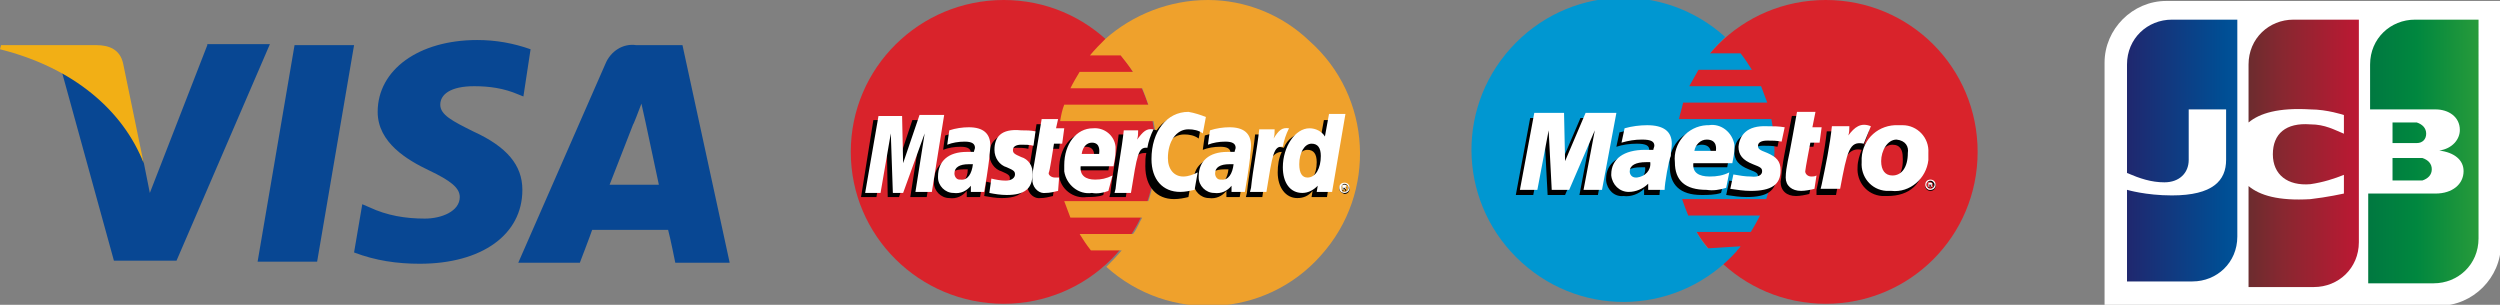 <?xml version="1.0" encoding="utf-8"?>
<!-- Generator: Adobe Illustrator 26.4.1, SVG Export Plug-In . SVG Version: 6.00 Build 0)  -->
<svg version="1.1" id="Layer_1" xmlns="http://www.w3.org/2000/svg" xmlns:xlink="http://www.w3.org/1999/xlink" x="0px" y="0px"
	 viewBox="0 0 243.6 29.7" style="enable-background:new 0 0 243.6 29.7;" xml:space="preserve">
<rect x="0" y="0" width="243.6" height="29.7" fill="#808080" stroke="none"/>
<style type="text/css">
	.st0{fill:#084793;}
	.st1{fill:#F2AF15;}
	.st2{fill:#D9232B;}
	.st3{fill:#0097D1;}
	.st4{fill:#010101;}
	.st5{fill:#FFFFFF;}
	.st6{fill:#EFA12C;}
	.st7{fill:url(#path6338_00000119827572773488441090000014382263070448066458_);}
	.st8{fill:url(#path6349_00000117667847595999199570000017598814192669948069_);}
	.st9{fill:url(#path6360_00000180341612815870066280000013749557903791865514_);}
	.st10{fill:url(#path6371_00000040533023810366308980000017138670569558475172_);}
	.st11{fill:url(#path6384_00000134239314272160561200000006160205456192163715_);}
</style>
<g id="Layer_2_00000006670071774599313500000016793311932672279463_">
	<g id="Layer_1-2">
		<path class="st0" d="M25.1,25.5l3.6-21.1h5.8l-3.6,21.1H25.1z M51.7,4.8c-1.7-0.6-3.4-0.9-5.2-0.9c-5.7,0-9.7,2.9-9.7,7
			c0,3,2.9,4.7,5,5.7s3,1.7,3,2.6c0,1.4-1.8,2.1-3.4,2.1c-1.9,0-3.7-0.3-5.4-1.1l-0.7-0.3l-0.8,4.7c2.1,0.8,4.2,1.1,6.4,1.1
			c6,0,10-2.8,10-7.2c0-2.4-1.5-4.2-4.8-5.7c-2-1-3.2-1.6-3.2-2.6s1-1.8,3.3-1.8c1.5,0,2.9,0.2,4.3,0.8l0.5,0.2L51.7,4.8 M66.5,4.4
			H62c-1.3-0.2-2.5,0.6-3,1.8l-8.5,19.4h6c0,0,1-2.6,1.2-3.2h7.4c0.2,0.7,0.7,3.2,0.7,3.2h5.3L66.5,4.4L66.5,4.4z M59.4,18l2.3-5.9
			c0,0.1,0.5-1.2,0.8-2l0.4,1.8l1.3,6.1H59.4z M20.2,4.4l-5.6,14.4L14,15.8c-1-3.4-4.3-7-8-8.9l5.1,18.5h6.1l9.1-21.1H20.2"/>
		<path class="st1" d="M9.4,4.4H0.1L0,4.8c7.2,1.8,12,6,14,11.1l-2-9.7C11.7,4.8,10.6,4.4,9.4,4.4"/>
		<path class="st2" d="M192.7,14.8c0,8.2-6.6,14.8-14.8,14.8s-14.8-6.6-14.8-14.8S169.7,0,177.9,0C186.1,0,192.7,6.6,192.7,14.8
			C192.7,14.8,192.7,14.8,192.7,14.8"/>
		<path class="st3" d="M166.4,24.2c-0.4-0.5-0.8-1-1.1-1.6h5.3c0.3-0.5,0.6-1,0.9-1.6h-7c-0.2-0.5-0.4-1-0.6-1.6h8.2
			c0.5-1.5,0.8-3.1,0.8-4.7c0-1.1-0.1-2.1-0.3-3.1h-9c0.1-0.5,0.3-1.1,0.4-1.6h8.2c-0.2-0.5-0.4-1.1-0.6-1.6h-7
			c0.3-0.5,0.6-1.1,0.9-1.6h5.2c-0.3-0.5-0.7-1.1-1.1-1.6h-3c0.5-0.6,1-1.1,1.5-1.6c-6.1-5.5-15.4-5-20.9,1.1
			c-5.5,6.1-5,15.4,1.1,20.9c6.1,5.5,15.4,5,20.9-1.1c0.1-0.2,0.3-0.3,0.4-0.5L166.4,24.2"/>
		<path class="st4" d="M187.6,18.1c0-0.3,0.2-0.5,0.5-0.5c0.3,0,0.5,0.2,0.5,0.5s-0.2,0.5-0.5,0.5l0,0
			C187.8,18.6,187.6,18.4,187.6,18.1z M188,18.5c0.2,0,0.4-0.2,0.4-0.4c0,0,0,0,0,0l0,0c0-0.2-0.2-0.4-0.4-0.4l0,0
			c-0.2,0-0.4,0.2-0.4,0.3c0,0,0,0,0,0l0,0C187.7,18.3,187.8,18.5,188,18.5C188,18.5,188,18.5,188,18.5z M188,18.3h-0.1v-0.4h0.2
			c0,0,0.1,0,0.1,0c0.1,0,0.1,0.1,0,0.2c0,0,0,0,0,0l0.1,0.2h-0.1l-0.1-0.2H188L188,18.3L188,18.3z M188,18.1h0.1l0,0l0,0H188l0,0.1
			L188,18.1z M167.7,18.8c-0.6,0.2-1.3,0.2-1.9,0.2c-2.1,0-3.1-1-3.1-2.8c-0.2-1.8,1.2-3.5,3.1-3.6c0.1,0,0.1,0,0.2,0
			c1.2-0.2,2.3,0.7,2.5,1.9c0,0.1,0,0.2,0,0.3c0,0.5-0.1,1-0.2,1.5h-3.7c-0.1,0.9,0.5,1.3,1.6,1.3c0.7,0,1.3-0.1,1.9-0.4L167.7,18.8
			z M166.7,15.2c0-0.1,0.2-1.1-0.9-1.1c-0.6,0-1,0.4-1.2,1.1H166.7z M169,14.8c0,0.8,0.4,1.3,1.4,1.7c0.8,0.3,0.9,0.4,0.9,0.7
			s-0.3,0.6-1.1,0.6c-0.6,0-1.1-0.1-1.7-0.2l-0.3,1.4c0.7,0.1,1.3,0.2,2,0.2c2,0,2.9-0.6,2.9-2.1c0-0.8-0.4-1.3-1.3-1.7
			c-0.8-0.3-0.9-0.4-0.9-0.7s0.3-0.5,0.9-0.5c0.5,0,0.9,0,1.4,0.1l0.3-1.4c-0.5-0.1-1.1-0.1-1.6-0.1C169.7,12.7,169,13.7,169,14.8
			 M161.7,19h-1.5v-0.6c-0.5,0.5-1.3,0.8-2,0.7c-0.9,0.1-1.6-0.6-1.7-1.5c0-0.1,0-0.1,0-0.2c0-1.5,1.2-2.4,3.3-2.4
			c0.3,0,0.5,0,0.8,0c0-0.1,0.1-0.3,0.1-0.4c0-0.4-0.3-0.6-1.2-0.6c-0.7,0-1.4,0.1-2,0.3l0.3-1.4c0.7-0.2,1.5-0.3,2.2-0.3
			c1.6,0,2.4,0.6,2.4,1.8c0,0.4-0.1,0.8-0.1,1.2C162.2,16.1,161.7,18.4,161.7,19z M160.3,16.3c-0.1,0-0.3,0-0.4,0
			c-1,0-1.6,0.3-1.6,0.9c0,0.3,0.3,0.6,0.6,0.6c0,0,0,0,0.1,0C159.8,17.8,160.4,17.1,160.3,16.3C160.3,16.3,160.3,16.3,160.3,16.3
			L160.3,16.3z M176.3,18.9c-0.4,0.1-0.9,0.2-1.3,0.2c-0.9,0-1.5-0.5-1.5-1.4c0.1-0.5,0.1-1.1,0.2-1.6c0-0.3,0.9-4.8,0.9-4.8h1.8
			l-0.3,1.5h0.9l-0.3,1.5H176c0,0-0.5,2.6-0.5,2.8s0.2,0.5,0.6,0.5c0.2,0,0.3,0,0.5-0.1L176.3,18.9 M184.6,12.7
			c-1.2-0.1-2.3,0.5-3,1.5l0.5-1.4c-1-0.4-1.6,0.1-2.2,0.9c0,0-0.1,0.1-0.2,0.2v-1.1H178c-0.2,1.9-0.6,3.8-1,5.7V19h1.9
			c0.2-1,0.3-1.8,0.5-2.4c0.4-1.7,1.1-2.2,2-2c-0.2,0.5-0.4,1.1-0.4,1.7c-0.1,1.4,0.9,2.7,2.4,2.8c0.2,0,0.4,0,0.5,0
			c2.1,0,3.6-1.1,3.6-3.7c0.1-1.5-1.1-2.7-2.5-2.7C184.8,12.7,184.7,12.7,184.6,12.7L184.6,12.7z M184,17.6c-0.6,0-1.1-0.5-1.1-1.4
			c0-1,0.6-2.1,1.5-2.1c0.8,0,1,0.6,1,1.2C185.5,16.8,184.9,17.6,184,17.6L184,17.6z M155.7,19h-1.8l1.1-5.8l-2.5,5.8h-1.7l-0.3-5.7
			l-1.1,5.7h-1.7l1.4-7.5h2.9l0.2,4.2l1.8-4.2h3.1L155.7,19"/>
		<path class="st5" d="M187.6,18c0-0.3,0.2-0.5,0.5-0.5c0.3,0,0.5,0.2,0.5,0.5c0,0.3-0.2,0.5-0.5,0.5
			C187.8,18.5,187.6,18.3,187.6,18L187.6,18L187.6,18z M188.1,18.4c0.2,0,0.4-0.2,0.4-0.4c0-0.2-0.2-0.4-0.4-0.4
			c-0.2,0-0.4,0.2-0.4,0.4c0,0,0,0,0,0C187.7,18.2,187.9,18.4,188.1,18.4C188.1,18.4,188.1,18.4,188.1,18.4L188.1,18.4z M188,18.2
			h-0.1v-0.4h0.2c0,0,0.1,0,0.1,0c0,0,0.1,0.1,0.1,0.1c0,0,0,0.1-0.1,0.1l0.1,0.2h-0.1l-0.1-0.2H188L188,18.2L188,18.2z M188,18h0.1
			c0,0,0,0,0,0s0,0,0,0S188.1,17.9,188,18L188,18L188,18L188,18z M168.2,18.3c-0.6,0.2-1.3,0.3-1.9,0.2c-2.1,0-3.1-0.9-3.1-2.7
			c-0.2-1.8,1.2-3.5,3.1-3.6c0.1,0,0.1,0,0.2,0c1.2-0.2,2.3,0.7,2.5,1.9c0,0.1,0,0.2,0,0.3c0,0.5-0.1,1-0.2,1.5H165
			c-0.1,0.9,0.5,1.3,1.6,1.3c0.7,0,1.3-0.1,1.9-0.4L168.2,18.3L168.2,18.3z M167.2,14.7c0-0.1,0.2-1.1-0.9-1.1
			c-0.6,0-1.1,0.5-1.2,1.1H167.2z M169.4,14.3c0,0.8,0.4,1.3,1.4,1.7c0.8,0.3,0.9,0.4,0.9,0.7s-0.3,0.6-1.1,0.5
			c-0.6,0-1.1-0.1-1.7-0.2l-0.3,1.4c0.7,0.1,1.3,0.2,2,0.2c2,0,2.9-0.6,2.9-2c0-0.9-0.4-1.3-1.3-1.7c-0.8-0.3-0.9-0.4-0.9-0.7
			s0.3-0.5,0.9-0.5c0.5,0,0.9,0,1.4,0.1l0.3-1.4c-0.6-0.1-1.1-0.1-1.7-0.1C170.2,12.2,169.5,13.2,169.4,14.3 M162.2,18.5h-1.6v-0.6
			c-0.5,0.5-1.2,0.8-1.9,0.8c-0.9,0-1.6-0.7-1.7-1.6c0,0,0-0.1,0-0.1c0-1.5,1.2-2.4,3.3-2.4c0.2,0,0.5,0,0.8,0
			c0-0.1,0.1-0.3,0.1-0.4c0-0.4-0.3-0.6-1.2-0.6c-0.7,0-1.3,0.1-2,0.3l0.3-1.4c0.7-0.2,1.5-0.3,2.2-0.3c1.6,0,2.4,0.6,2.4,1.8
			c0,0.4-0.1,0.8-0.1,1.2C162.6,15.6,162.2,17.9,162.2,18.5L162.2,18.5z M160.8,15.8h-0.4c-1,0-1.6,0.3-1.6,0.9
			c0,0.3,0.2,0.6,0.6,0.6c0,0,0.1,0,0.1,0C160.3,17.2,160.9,16.6,160.8,15.8L160.8,15.8z M176.8,18.4c-0.4,0.1-0.9,0.2-1.3,0.2
			c-0.9,0-1.5-0.5-1.5-1.3c0-0.5,0.1-1.1,0.2-1.6c0.1-0.3,0.9-4.8,0.9-4.8h1.8l-0.3,1.5h0.9l-0.2,1.5h-0.9c0,0-0.5,2.6-0.5,2.8
			s0.2,0.5,0.6,0.5c0.2,0,0.3,0,0.5-0.1L176.8,18.4 M185.9,14.9c0,1.4-0.6,2.2-1.5,2.2c-0.7,0-1.1-0.5-1.1-1.4c0-1,0.6-2.1,1.5-2.1
			C185.7,13.7,186,14.3,185.9,14.9L185.9,14.9z M187.9,14.9c0.1-1.5-1.1-2.7-2.5-2.7c-0.1,0-0.2,0-0.4,0c-1.9-0.1-3.5,1.3-3.6,3.2
			c0,0.1,0,0.3,0,0.4c-0.1,1.4,0.9,2.7,2.4,2.8c0.2,0,0.4,0,0.5,0c1.8,0.2,3.4-1.2,3.6-3c0-0.2,0-0.4,0-0.6L187.9,14.9z M178.5,12.3
			c-0.2,1.9-0.6,3.8-1,5.7l-0.1,0.4h1.9c0.7-3.7,0.9-4.7,2.3-4.4l0.7-1.7c-1-0.4-1.6,0.1-2.2,0.9c0.1-0.3,0.1-0.6,0.1-0.9
			L178.5,12.3 M156.1,18.5h-1.8l1.1-5.8l-2.5,5.8h-1.7l-0.3-5.8l-1.1,5.8h-1.7l1.4-7.5h2.9l0.1,4.7l2-4.7h3L156.1,18.5"/>
		<path class="st2" d="M112.6,14.8c0,8.2-6.6,14.8-14.8,14.8S82.9,23,82.9,14.8S89.6,0,97.8,0c0,0,0,0,0,0
			C106,0,112.6,6.6,112.6,14.8C112.6,14.8,112.6,14.8,112.6,14.8"/>
		<path class="st6" d="M117.7,0c-3.7,0-7.3,1.4-10,3.8c-0.5,0.5-1,1-1.5,1.6h3c0.4,0.5,0.8,1,1.2,1.6h-5.2c-0.3,0.5-0.6,1-0.9,1.6h7
			c0.2,0.5,0.4,1,0.6,1.6h-8.2c-0.2,0.5-0.3,1-0.4,1.6h9.1c0.2,1,0.3,2.1,0.3,3.1c0,1.6-0.3,3.2-0.8,4.7h-8.2
			c0.2,0.5,0.4,1.1,0.6,1.6h7c-0.3,0.5-0.5,1.1-0.9,1.6h-5.2c0.3,0.5,0.7,1.1,1.1,1.6h3c-0.5,0.6-1,1.1-1.5,1.6
			c6.1,5.5,15.5,5,20.9-1.1c5.5-6.1,5-15.5-1.1-20.9C124.9,1.4,121.3,0,117.7,0"/>
		<path class="st4" d="M130.5,18.4c0-0.3,0.2-0.5,0.5-0.5c0.3,0,0.5,0.2,0.5,0.5c0,0,0,0,0,0c0,0.3-0.2,0.5-0.5,0.5
			C130.7,18.8,130.5,18.6,130.5,18.4z M131,18.7c0.2,0,0.4-0.2,0.4-0.4S131.2,18,131,18c0,0,0,0,0,0l0,0c-0.2,0-0.4,0.2-0.4,0.4
			c0,0,0,0,0,0l0,0C130.6,18.6,130.8,18.7,131,18.7C131,18.7,131,18.7,131,18.7z M130.9,18.6h-0.1v-0.4h0.2c0,0,0.1,0,0.1,0
			c0,0,0.1,0.1,0.1,0.1c0,0,0,0.1-0.1,0.1l0.1,0.2h-0.1l-0.1-0.2h-0.1L130.9,18.6z M130.9,18.3h0.1l0,0l0,0H130.9v0.1V18.3z
			 M94.3,16.5c-0.1,0-0.2,0-0.4,0c-0.9,0-1.4,0.3-1.4,0.9c0,0.3,0.2,0.6,0.5,0.6c0,0,0.1,0,0.1,0C93.8,18,94.3,17.4,94.3,16.5
			L94.3,16.5z M95.5,19.2h-1.3v-0.6c-0.4,0.5-1,0.8-1.7,0.7c-0.8,0-1.5-0.7-1.5-1.5c0,0,0-0.1,0-0.1c0-1.5,1-2.4,2.8-2.4
			c0.2,0,0.4,0,0.7,0c0-0.1,0.1-0.3,0.1-0.4c0-0.4-0.3-0.6-1-0.6c-0.6,0-1.2,0.1-1.7,0.3c0-0.1,0.2-1.4,0.2-1.4
			c0.6-0.2,1.3-0.3,1.9-0.3c1.4,0,2.1,0.6,2.1,1.8c0,0.4-0.1,0.8-0.1,1.2C95.9,16.8,95.6,18.7,95.5,19.2L95.5,19.2z M90.3,19.2h-1.6
			l0.9-5.8l-2,5.8h-1.1l-0.1-5.8l-1,5.8h-1.5l1.2-7.5h2.3l0.1,4.2l1.4-4.2h2.6L90.3,19.2 M119.7,16.5c-0.1,0-0.2,0-0.4,0
			c-0.9,0-1.4,0.3-1.4,0.9c0,0.3,0.2,0.6,0.5,0.6c0,0,0.1,0,0.1,0C119.2,18,119.6,17.4,119.7,16.5L119.7,16.5z M120.8,19.2h-1.3
			v-0.6c-0.4,0.5-1,0.8-1.7,0.7c-0.8,0-1.5-0.7-1.5-1.5c0-0.1,0-0.1,0-0.1c0-1.5,1-2.4,2.8-2.4c0.2,0,0.4,0,0.7,0
			c0-0.1,0.1-0.3,0.1-0.4c0-0.4-0.3-0.6-1-0.6c-0.6,0-1.2,0.1-1.7,0.3c0-0.1,0.2-1.4,0.2-1.4c0.6-0.2,1.3-0.3,1.9-0.3
			c1.4,0,2.1,0.6,2.1,1.8c0,0.4-0.1,0.8-0.1,1.2C121.2,16.8,120.9,18.7,120.8,19.2L120.8,19.2z M102.6,19.1
			c-0.4,0.1-0.8,0.2-1.2,0.2c-0.6,0.1-1.2-0.4-1.3-1.1c0-0.1,0-0.2,0-0.3c0-0.5,0.1-1.1,0.2-1.6c0.1-0.6,0.7-4.2,0.7-4.2h1.6
			l-0.2,0.9h1l-0.2,1.5h-1c-0.2,1.2-0.4,2.6-0.4,2.8s0.2,0.5,0.6,0.5c0.1,0,0.3,0,0.4-0.1L102.6,19.1 M107.5,19
			c-0.5,0.2-1.1,0.2-1.6,0.2c-1.3,0.2-2.6-0.8-2.7-2.1c0-0.2,0-0.4,0-0.6c0-2.1,1.2-3.6,2.8-3.6c1.1-0.1,2.1,0.7,2.2,1.8
			c0,0.1,0,0.3,0,0.4c0,0.5-0.1,1-0.2,1.5h-3.2c-0.1,0.9,0.5,1.3,1.4,1.3c0.6,0,1.1-0.1,1.7-0.4L107.5,19L107.5,19z M106.6,15.4
			c0-0.1,0.2-1.1-0.8-1.1c-0.5,0-0.9,0.4-1,1.1H106.6z M96.4,15c0,0.8,0.5,1.5,1.2,1.7c0.7,0.3,0.8,0.4,0.8,0.7s-0.3,0.5-0.9,0.5
			c-0.5,0-1-0.1-1.4-0.2l-0.2,1.4c0.6,0.1,1.1,0.2,1.7,0.2c1.7,0,2.5-0.6,2.5-2c0.1-0.8-0.4-1.5-1.1-1.7c-0.7-0.3-0.8-0.4-0.8-0.7
			s0.3-0.5,0.8-0.5c0.4,0,0.8,0,1.2,0.1l0.2-1.4C99.8,13,99.3,13,98.9,13C97.1,13,96.4,13.9,96.4,15 M115.4,13.1
			c0.5,0,1,0.1,1.4,0.4l0.3-1.6c-0.5-0.3-1.1-0.5-1.8-0.6c-1.1,0-2,0.5-2.6,1.4c-0.9-0.3-1.3,0.3-1.8,0.9l-0.4,0.1
			c0-0.2,0.1-0.4,0.1-0.6H109c-0.2,1.9-0.6,3.8-0.8,5.7l-0.1,0.4h1.6c0.3-1.8,0.4-2.9,0.5-3.6l0.6-0.3c0.1-0.3,0.4-0.4,0.9-0.4
			c-0.1,0.4-0.1,0.8-0.1,1.3c0,2,1.1,3.2,2.8,3.2c0.5,0,1-0.1,1.4-0.2l0.3-1.7c-0.4,0.2-0.9,0.4-1.4,0.4c-0.9,0-1.5-0.7-1.5-1.8
			C113.3,14.3,114.1,13.1,115.4,13.1"/>
		<path class="st5" d="M90.8,18.7h-1.6l0.9-5.7l-2.1,5.8H87L86.8,13l-1,5.8h-1.5l1.3-7.5h2.3l0.1,4.6l1.6-4.7H92L90.8,18.7"/>
		<path class="st4" d="M129,11.7l-0.4,2.2c-0.3-0.6-0.9-0.9-1.5-1c-0.9,0.1-1.7,0.7-2,1.5c-0.5-0.1-0.9-0.2-1.4-0.4l0,0
			c0-0.5,0.1-0.8,0.1-0.9h-1.5c-0.2,1.9-0.6,3.8-0.8,5.7l-0.1,0.4h1.6c0.2-1.4,0.4-2.6,0.5-3.5c0.6-0.5,0.8-0.9,1.4-0.9
			c-0.3,0.6-0.4,1.3-0.4,2c0,1.5,0.8,2.5,1.9,2.5c0.6,0,1.1-0.2,1.5-0.7l-0.1,0.6h1.5l1.2-7.5L129,11.7z M127,17.8
			c-0.6,0-0.8-0.4-0.8-1.2c0-1.2,0.5-2,1.2-2c0.6,0,0.9,0.4,0.9,1.2C128.3,17,127.8,17.8,127,17.8L127,17.8z"/>
		<path class="st5" d="M94.8,16h-0.4c-0.9,0-1.4,0.3-1.4,0.9c0,0.3,0.2,0.6,0.5,0.6c0,0,0.1,0,0.1,0C94.3,17.6,94.7,16.9,94.8,16
			L94.8,16z M95.9,18.7h-1.3v-0.6c-0.4,0.5-1,0.8-1.7,0.7c-0.8,0-1.5-0.7-1.5-1.5c0-0.1,0-0.1,0-0.1c0-1.5,1-2.4,2.8-2.4
			c0.2,0,0.4,0,0.7,0c0-0.1,0.1-0.3,0.1-0.4c0-0.4-0.3-0.6-1-0.6c-0.6,0-1.2,0.1-1.7,0.3c0-0.1,0.2-1.4,0.2-1.4
			c0.6-0.2,1.3-0.3,1.9-0.3c1.4,0,2.1,0.6,2.1,1.8c0,0.4-0.1,0.8-0.1,1.2C96.3,16.3,96,18.2,95.9,18.7L95.9,18.7z M117.5,11.4
			l-0.3,1.6c-0.4-0.3-0.9-0.4-1.4-0.4c-1.2,0-2,1.2-2,2.8c0,1.1,0.6,1.8,1.5,1.8c0.5,0,1-0.2,1.4-0.4l-0.3,1.7
			c-0.5,0.1-0.9,0.2-1.4,0.2c-1.7,0-2.8-1.2-2.8-3.2c0-2.7,1.5-4.6,3.6-4.6C116.4,11,117,11.2,117.5,11.4 M120.2,16h-0.4
			c-0.9,0-1.4,0.3-1.4,0.9c0,0.3,0.2,0.6,0.5,0.6c0,0,0,0,0.1,0C119.7,17.6,120.1,16.9,120.2,16L120.2,16z M121.3,18.7H120v-0.6
			c-0.4,0.5-1,0.8-1.7,0.7c-0.8,0-1.5-0.7-1.5-1.5c0-0.1,0-0.1,0-0.1c0-1.5,1-2.4,2.8-2.4c0.2,0,0.4,0,0.7,0c0-0.1,0.1-0.3,0.1-0.4
			c0-0.4-0.3-0.6-1-0.6c-0.6,0-1.2,0.1-1.7,0.3c0-0.1,0.2-1.4,0.2-1.4c0.6-0.2,1.3-0.3,1.9-0.3c1.4,0,2.1,0.6,2.1,1.8
			c0,0.4-0.1,0.8-0.1,1.2C121.7,16.3,121.4,18.2,121.3,18.7L121.3,18.7z M103.1,18.6c-0.4,0.1-0.8,0.2-1.2,0.2
			c-0.6,0.1-1.2-0.4-1.3-1.1c0-0.1,0-0.2,0-0.3c0-0.6,0.1-1.1,0.2-1.6c0.1-0.6,0.7-4.2,0.7-4.2h1.6l-0.2,0.9h0.8l-0.2,1.5h-0.8
			c-0.2,1.2-0.4,2.6-0.5,2.8s0.2,0.5,0.6,0.5c0.1,0,0.3,0,0.4,0L103.1,18.6 M108,18.6c-0.5,0.2-1.1,0.3-1.6,0.2
			c-1.3,0.2-2.5-0.8-2.7-2.1c0-0.2,0-0.4,0-0.6c0-2.1,1.2-3.6,2.8-3.6c1.1-0.1,2.1,0.7,2.2,1.8c0,0.1,0,0.3,0,0.4
			c0,0.5-0.1,1-0.2,1.5h-3.2c-0.1,0.9,0.5,1.3,1.4,1.3c0.6,0,1.1-0.1,1.7-0.4L108,18.6L108,18.6z M107.1,15c0-0.1,0.2-1.1-0.7-1.1
			c-0.5,0-0.9,0.4-1,1.1H107.1z M96.9,14.6c0,0.8,0.5,1.5,1.2,1.7c0.7,0.3,0.8,0.4,0.8,0.7s-0.3,0.6-0.9,0.6c-0.5,0-1-0.1-1.4-0.2
			l-0.2,1.4c0.5,0.1,1.1,0.2,1.7,0.2c1.7,0,2.5-0.6,2.5-2c0.1-0.8-0.4-1.5-1.1-1.7c-0.7-0.3-0.8-0.4-0.8-0.7s0.3-0.5,0.8-0.5
			c0.4,0,0.8,0,1.2,0.1l0.2-1.4c-0.5-0.1-0.9-0.1-1.4-0.1C97.5,12.5,96.9,13.4,96.9,14.6 M129.8,18.7h-1.5l0.1-0.6
			c-0.4,0.4-0.9,0.7-1.5,0.7c-1.2,0-1.9-1-1.9-2.5c0-2,1.2-3.8,2.6-3.8c0.6,0,1.2,0.3,1.5,0.8l0.4-2.2h1.6L129.8,18.7L129.8,18.7z
			 M127.4,17.3c0.8,0,1.3-0.9,1.3-2.1c0-0.8-0.3-1.2-0.9-1.2c-0.7,0-1.2,0.9-1.2,2C126.6,16.9,126.9,17.3,127.4,17.3z M122.7,12.6
			c-0.2,1.9-0.6,3.8-0.8,5.7l-0.1,0.4h1.6c0.6-3.7,0.7-4.5,1.6-4.4c0.1-0.6,0.3-1.2,0.6-1.8c-0.7-0.1-1,0.2-1.5,1
			c0.1-0.3,0.1-0.6,0.1-0.9L122.7,12.6 M109.5,12.7c-0.2,1.9-0.6,3.8-0.8,5.7l-0.1,0.4h1.6c0.6-3.7,0.7-4.5,1.6-4.4
			c0.1-0.6,0.3-1.2,0.6-1.8c-0.7-0.1-1,0.2-1.6,1c0.1-0.3,0.1-0.6,0.1-0.9L109.5,12.7 M130.5,18.3c0-0.3,0.2-0.5,0.5-0.5l0,0
			c0.3,0,0.5,0.2,0.5,0.5l0,0c0,0.3-0.2,0.5-0.5,0.5c0,0,0,0,0,0C130.7,18.8,130.5,18.6,130.5,18.3z M131,18.7
			c0.2,0,0.4-0.2,0.4-0.4c0,0,0,0,0,0l0,0c0-0.2-0.2-0.4-0.4-0.4l0,0l0,0c-0.2,0-0.3,0.2-0.3,0.4C130.7,18.6,130.8,18.7,131,18.7z
			 M130.9,18.5h-0.1V18h0.2c0,0,0.1,0,0.1,0c0,0,0.1,0.1,0.1,0.1c0,0,0,0.1-0.1,0.1l0.1,0.2h-0.1l-0.1-0.1h-0.1L130.9,18.5
			L130.9,18.5z M130.9,18.3h0.1l0,0l0,0H130.9v0.1V18.3z"/>
	</g>
</g>
<g id="g6321" transform="translate(-9.4,96.811)">
	<g id="g6323" transform="matrix(1.822,0,0,1.822,-8.544,-109.837)">
		<path id="path6325" class="st5" d="M143.6,20.2c0,1.8-1.5,3.3-3.3,3.3h-17.9v-13c0-1.8,1.5-3.3,3.3-3.3h17.9V20.2L143.6,20.2z"/>
		<g id="g6327">
			
				<linearGradient id="path6338_00000007398074518398808050000003339584496313676163_" gradientUnits="userSpaceOnUse" x1="-146.997" y1="157.34" x2="-141.835" y2="157.34" gradientTransform="matrix(2.049 0 0 -2.049 437.859 338.62)">
				<stop  offset="0" style="stop-color:#007940"/>
				<stop  offset="0.229" style="stop-color:#00873F"/>
				<stop  offset="0.743" style="stop-color:#40A737"/>
				<stop  offset="1" style="stop-color:#5CB531"/>
			</linearGradient>
			<path id="path6338" style="fill:url(#path6338_00000007398074518398808050000003339584496313676163_);" d="M137.8,16.8h1.4
				c0,0,0.1,0,0.2,0c0.3-0.1,0.5-0.3,0.5-0.6c0-0.3-0.2-0.5-0.5-0.6c0,0-0.1,0-0.2,0h-1.4V16.8L137.8,16.8z"/>
			
				<linearGradient id="path6349_00000145040153406733290190000011458155395891075504_" gradientUnits="userSpaceOnUse" x1="-146.997" y1="157.779" x2="-141.84" y2="157.779" gradientTransform="matrix(2.049 0 0 -2.049 437.859 338.62)">
				<stop  offset="0" style="stop-color:#007940"/>
				<stop  offset="0.229" style="stop-color:#00873F"/>
				<stop  offset="0.743" style="stop-color:#40A737"/>
				<stop  offset="1" style="stop-color:#5CB531"/>
			</linearGradient>
			<path id="path6349" style="fill:url(#path6349_00000145040153406733290190000011458155395891075504_);" d="M139,8.2
				c-1.3,0-2.4,1-2.4,2.4V13h3.3c0.1,0,0.2,0,0.2,0c0.7,0,1.3,0.4,1.3,1.1c0,0.5-0.4,1-1.1,1.1v0c0.8,0.1,1.3,0.5,1.3,1.1
				c0,0.7-0.6,1.2-1.5,1.2h-3.6v4.8h3.5c1.3,0,2.4-1,2.4-2.4V8.2L139,8.2L139,8.2z"/>
			
				<linearGradient id="path6360_00000070110624649297593050000000427453911443443073_" gradientUnits="userSpaceOnUse" x1="-146.997" y1="158.261" x2="-141.835" y2="158.261" gradientTransform="matrix(2.049 0 0 -2.049 437.859 338.62)">
				<stop  offset="0" style="stop-color:#007940"/>
				<stop  offset="0.229" style="stop-color:#00873F"/>
				<stop  offset="0.743" style="stop-color:#40A737"/>
				<stop  offset="1" style="stop-color:#5CB531"/>
			</linearGradient>
			<path id="path6360" style="fill:url(#path6360_00000070110624649297593050000000427453911443443073_);" d="M139.6,14.3
				c0-0.3-0.2-0.5-0.5-0.6c0,0-0.1,0-0.1,0h-1.2v1.1h1.2c0,0,0.1,0,0.1,0C139.4,14.8,139.6,14.6,139.6,14.3z"/>
		</g>
		
			<linearGradient id="path6371_00000023273511761232295870000008947621532081113221_" gradientUnits="userSpaceOnUse" x1="-153.342" y1="157.782" x2="-148.1" y2="157.782" gradientTransform="matrix(2.049 0 0 -2.049 437.859 338.62)">
			<stop  offset="0" style="stop-color:#1F286F"/>
			<stop  offset="0.475" style="stop-color:#004E94"/>
			<stop  offset="0.826" style="stop-color:#0066B1"/>
			<stop  offset="1" style="stop-color:#006FBC"/>
		</linearGradient>
		<path id="path6371" style="fill:url(#path6371_00000023273511761232295870000008947621532081113221_);" d="M126,8.2
			c-1.3,0-2.4,1-2.4,2.4v5.8c0.7,0.3,1.3,0.5,2,0.5c0.8,0,1.3-0.5,1.3-1.2V13h2v2.7c0,1.1-0.7,1.9-2.9,1.9c-1.4,0-2.4-0.3-2.4-0.3
			v4.9h3.5c1.3,0,2.4-1,2.4-2.4V8.2C129.4,8.2,126,8.2,126,8.2z"/>
		
			<linearGradient id="path6384_00000150088033774757695920000004757060462935015868_" gradientUnits="userSpaceOnUse" x1="-150.185" y1="157.775" x2="-145.093" y2="157.775" gradientTransform="matrix(2.049 0 0 -2.049 437.859 338.62)">
			<stop  offset="0" style="stop-color:#6C2C2F"/>
			<stop  offset="0.173" style="stop-color:#882730"/>
			<stop  offset="0.573" style="stop-color:#BE1833"/>
			<stop  offset="0.859" style="stop-color:#DC0436"/>
			<stop  offset="1" style="stop-color:#E60039"/>
		</linearGradient>
		<path id="path6384" style="fill:url(#path6384_00000150088033774757695920000004757060462935015868_);" d="M132.5,8.2
			c-1.3,0-2.4,1-2.4,2.4v3.1c0.6-0.5,1.6-0.8,3.3-0.7c0.9,0,1.8,0.3,1.8,0.3v1c-0.5-0.2-1-0.5-1.8-0.5c-1.3-0.1-2,0.5-2,1.6
			c0,1.1,0.8,1.7,2,1.6c0.7-0.1,1.3-0.3,1.8-0.5v1c0,0-0.9,0.2-1.8,0.3c-1.7,0.1-2.7-0.2-3.3-0.7v5.4h3.5c1.3,0,2.4-1,2.4-2.4V8.2
			C135.9,8.2,132.5,8.2,132.5,8.2z"/>
	</g>
	<g id="g6386">
	</g>
</g>
</svg>
